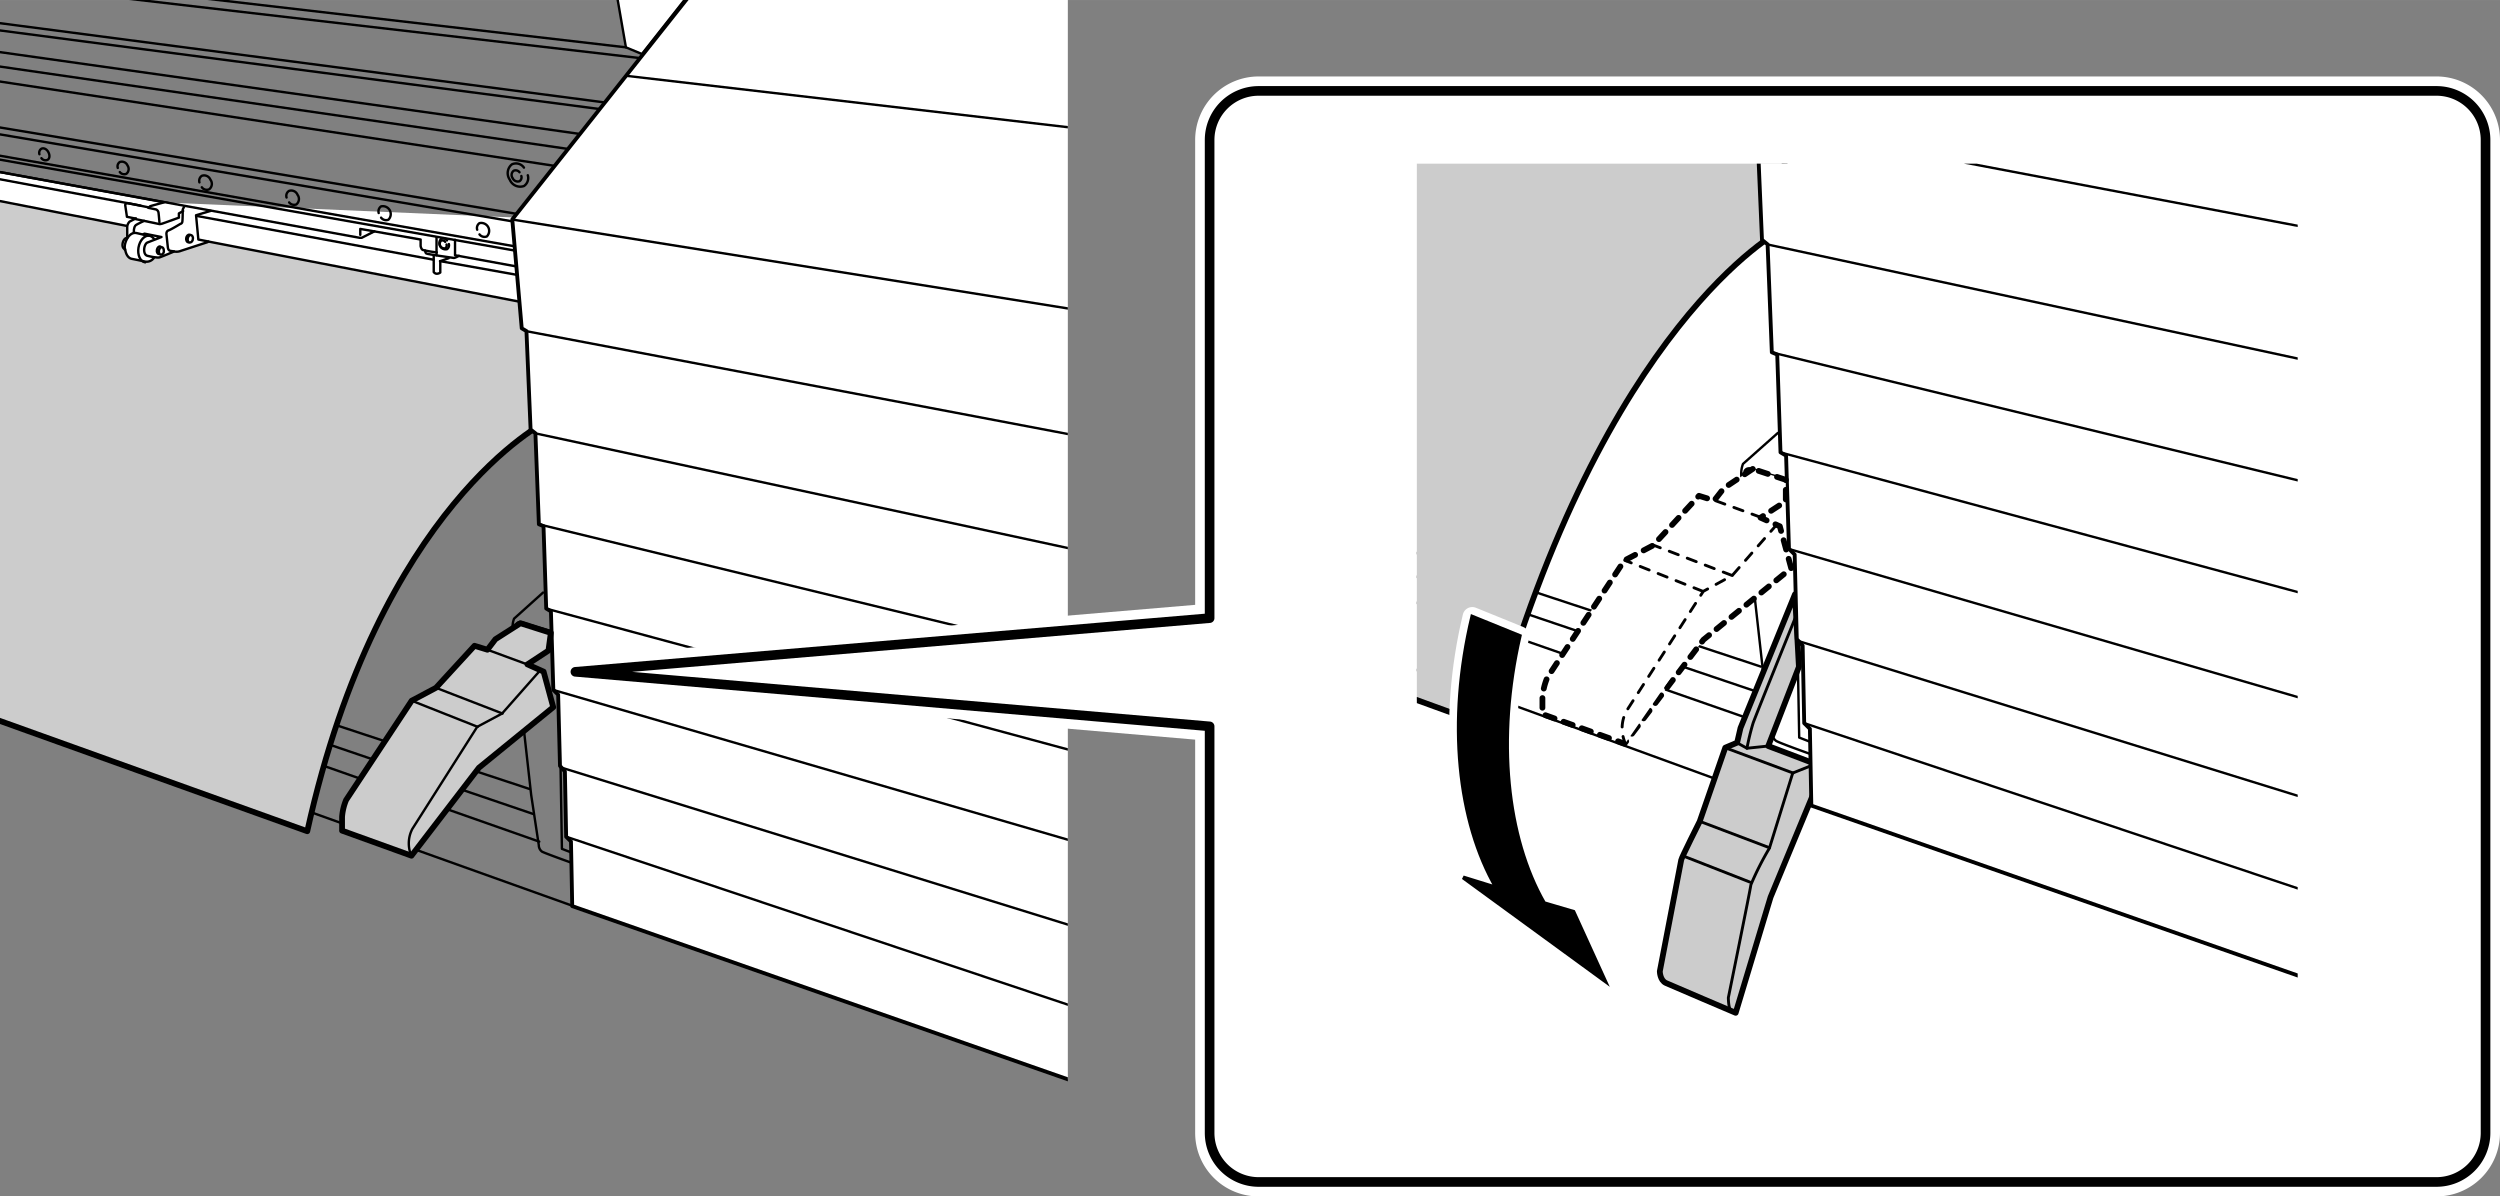<svg xmlns="http://www.w3.org/2000/svg" xmlns:xlink="http://www.w3.org/1999/xlink" width="91.5mm" height="43.79mm" viewBox="0 0 259.38 124.13"><rect x="0" y="0" width="259.38" height="124.13" fill="#808080" stroke="none"/><defs><style>.cls-1,.cls-10,.cls-12,.cls-3,.cls-8{fill:none;}.cls-2{clip-path:url(#clip-path);}.cls-10,.cls-11,.cls-12,.cls-13,.cls-14,.cls-16,.cls-3,.cls-4,.cls-5,.cls-6,.cls-8{stroke:#000;}.cls-10,.cls-11,.cls-12,.cls-13,.cls-14,.cls-15,.cls-16,.cls-3,.cls-4,.cls-5,.cls-6,.cls-7,.cls-8{stroke-linecap:round;}.cls-10,.cls-11,.cls-12,.cls-13,.cls-14,.cls-15,.cls-3,.cls-4,.cls-5,.cls-6,.cls-7,.cls-8{stroke-linejoin:round;}.cls-12,.cls-3,.cls-5{stroke-width:0.25px;}.cls-4{fill:#ccc;}.cls-13,.cls-4{stroke-width:0.6px;}.cls-11,.cls-13,.cls-14,.cls-5,.cls-6,.cls-7{fill:#fff;}.cls-16,.cls-6{stroke-width:0.4px;}.cls-15,.cls-7{stroke:#fff;}.cls-7{stroke-width:3px;}.cls-9{clip-path:url(#clip-path-2);}.cls-10,.cls-11,.cls-14{stroke-width:0.3px;}.cls-12,.cls-13,.cls-14{stroke-dasharray:1 1;}.cls-15{stroke-width:2px;}</style><clipPath id="clip-path"><rect class="cls-1" width="110.79" height="115.92"/></clipPath><clipPath id="clip-path-2"><rect class="cls-1" x="147" y="16.98" width="91.39" height="97.92"/></clipPath></defs><title>アートボード 1</title><g id="レイヤー_2" data-name="レイヤー 2"><g class="cls-2"><line class="cls-3" x1="54.95" y1="81.86" x2="-6.16" y2="61.69"/><line class="cls-3" x1="-8.84" y1="62.61" x2="55.32" y2="84.45"/><line class="cls-3" x1="55.95" y1="87.32" x2="-10.02" y2="64.12"/><line class="cls-3" x1="-10.55" y1="68.95" x2="59.32" y2="93.95"/><path class="cls-4" d="M56.65,43.75S39.37,52.36,31.88,86.24L-8.63,71.7l5.29-53.49L57.57,29.54Z"/><polyline class="cls-5" points="13.12 23.43 -4.96 19.89 -5.84 16.78 23.32 22.14"/><path class="cls-5" d="M17,21s-1.34.36-1.41.39a.48.48,0,0,0-.13.13l0,0-2.18-.44a.23.23,0,0,0-.29.2l.18,1.21.77.16.16,0-.65.34a.83.83,0,0,0-.25.61c0,.34,0,1,0,1v.1c-.4-.1-.76,1-.21,1.16h0c.06.53.33.95.72,1l1.37.28A.91.91,0,0,0,16,26.7l0,0,.2,0a.84.84,0,0,0,.36,0c.18-.05,1.51-.61,1.51-.61a1.24,1.24,0,0,0,.71-.07l2.73-.89.12-.07,32.27,6.24,6.57-8.43"/><path class="cls-5" d="M66.6,5.6l-1.66-.69L63.85-1.38a3.28,3.28,0,0,1,.69-2.16,26.38,26.38,0,0,1,2.75-2.35l8.06.39Z"/><line class="cls-3" x1="64.94" y1="4.91" x2="-11.3" y2="-3.93"/><line class="cls-3" x1="66.37" y1="6.02" x2="-9.86" y2="-2.82"/><line class="cls-3" x1="62.61" y1="10.61" x2="-12.31" y2="0.79"/><line class="cls-3" x1="62.35" y1="11.33" x2="-12.57" y2="1.51"/><line class="cls-3" x1="60.06" y1="13.88" x2="-16.5" y2="3.08"/><line class="cls-3" x1="59.01" y1="15.46" x2="-17.35" y2="4.39"/><line class="cls-3" x1="57.63" y1="17.22" x2="-17.75" y2="5.76"/><line class="cls-3" x1="-17.62" y1="10.28" x2="53.7" y2="22.2"/><line class="cls-3" x1="53.31" y1="22.99" x2="-17.68" y2="10.94"/><line class="cls-3" x1="53.31" y1="25.54" x2="-17.75" y2="13.03"/><line class="cls-3" x1="53.44" y1="26" x2="-17.75" y2="13.43"/><path class="cls-3" d="M-17.81,14.6,37.31,24.67l.22,0L38.85,24"/><polyline class="cls-3" points="53.57 27.64 47.21 26.48 47.21 24.88"/><path class="cls-3" d="M49.51,23.83a.61.61,0,0,1,.24-.68.82.82,0,0,1,.76,1.38.66.66,0,0,1-.76-.21"/><path class="cls-3" d="M39.29,22.1a.63.63,0,0,1,.25-.69.82.82,0,0,1,.76,1.38.64.64,0,0,1-.76-.21"/><path class="cls-3" d="M29.73,20.49a.6.6,0,0,1,.25-.68.7.7,0,0,1,.89.4.72.72,0,0,1-.13,1A.65.65,0,0,1,30,21"/><path class="cls-3" d="M20.69,18.92a.62.62,0,0,1,.25-.68.7.7,0,0,1,.89.4.71.71,0,0,1-.13,1,.63.63,0,0,1-.76-.21"/><path class="cls-3" d="M12.22,17.42a.53.53,0,0,1,.21-.61.63.63,0,0,1,.8.36.63.63,0,0,1-.12.86.57.57,0,0,1-.68-.18"/><path class="cls-3" d="M4.09,16a.5.5,0,0,1,.19-.56c.23-.13.56,0,.74.35s.13.68-.1.8a.52.52,0,0,1-.62-.18"/><path class="cls-3" d="M54.76,18.18a1,1,0,0,1-.4,1.12,1.17,1.17,0,0,1-1.47-.66,1.17,1.17,0,0,1,.22-1.59,1,1,0,0,1,1.25.34"/><path class="cls-3" d="M54.09,18.26a.48.48,0,0,1-.19.54.57.57,0,0,1-.71-.32.55.55,0,0,1,.11-.77.51.51,0,0,1,.6.16"/><path class="cls-3" d="M46.57,25.32a.5.5,0,0,1-.19.53.64.64,0,0,1-.6-1.08.5.5,0,0,1,.6.17"/><path class="cls-3" d="M46.33,25.37a.33.33,0,0,1-.14.39.47.47,0,0,1-.43-.79.36.36,0,0,1,.43.12"/><path class="cls-3" d="M45.31,26.18a10.28,10.28,0,0,1-1.45-.25c-.17-.09-.22-.41-.22-.41l0-.67-6.26-1.1v.61"/><path class="cls-3" d="M44.11,26s0,.22.12.3,2.73.44,2.85.46.54-.22.54-.22"/><line class="cls-3" x1="45.29" y1="26.48" x2="45.29" y2="24.63"/><path class="cls-3" d="M45,26.5v1.72a.43.43,0,0,0,.24.17.56.56,0,0,0,.44-.12V27.09l.87-.3"/><line class="cls-3" x1="45.65" y1="27.09" x2="53.61" y2="28.51"/><line class="cls-3" x1="44.97" y1="26.94" x2="20.51" y2="22.42"/><line class="cls-3" x1="-5.18" y1="17.63" x2="14.59" y2="21.33"/><polyline class="cls-3" points="21.61 25.05 20.58 24.85 20.34 22.33 21.87 21.87"/><path class="cls-3" d="M18.05,26.08c-.39-.07-.59,0-.64-.46l-.14-1.31s-.05-.32.22-.41,1.22-.67,1.22-.67a.26.26,0,0,0,.2-.19c.05-.18.05-1.31.05-1.31l.17-.34"/><path class="cls-3" d="M16,26.68a7.07,7.07,0,0,1-.7-.14c-.53-.13-.38-1.23,0-1.38l1.45-.57L15,24.24l-.13.05"/><path class="cls-5" d="M16.79,26c0,.22-.18.37-.32.35s-.23-.22-.19-.43.18-.37.32-.35S16.83,25.83,16.79,26Z"/><path class="cls-5" d="M17,26.08c0,.21-.18.36-.32.34s-.23-.22-.19-.43.18-.37.32-.34S17,25.86,17,26.08Z"/><path class="cls-3" d="M15.06,27.22c-.51-.08-.82-.77-.69-1.54s.65-1.31,1.16-1.23"/><path class="cls-3" d="M16,24.83a.8.8,0,0,0-.51-.38c-.27,0-1.09-.23-1.38-.28-.51-.08-1,.47-1.15,1.23a2,2,0,0,0,0,.53"/><path class="cls-5" d="M19.84,24.78c0,.22-.18.37-.32.35s-.23-.22-.2-.43.19-.37.33-.35S19.88,24.57,19.84,24.78Z"/><path class="cls-5" d="M20,24.82c0,.21-.18.36-.33.34s-.23-.22-.19-.43.18-.37.32-.35S20.07,24.6,20,24.82Z"/><path class="cls-3" d="M13.88,24.1c0-.49.12-.67.22-.75s.85-.44.85-.44"/><path class="cls-3" d="M16.54,23.05s-.05-.65-.09-.95a.43.43,0,0,0-.26-.37l-.8-.17"/><path class="cls-3" d="M19,21.89l-.44.25,0,.44-1.67.6a1.1,1.1,0,0,1-.34.07l-2.67-.56"/><polyline class="cls-6" points="168.08 132 59.37 94.01 59.24 87.3 58.74 86.81 58.61 80.04 58.1 79.46 57.91 72.07 57.41 71.58 57.16 63.43 56.67 63.13 56.39 54.59 55.91 54.39 55.55 44.95 55.05 44.56 54.62 34.35 54.13 34.06 53.15 22.76 79.93 -11.04 167.69 -5.4"/><line class="cls-3" x1="53.24" y1="22.79" x2="167.39" y2="41.06"/><line class="cls-3" x1="64.94" y1="7.86" x2="163.66" y2="19.35"/><line class="cls-3" x1="54.72" y1="34.38" x2="141.66" y2="50.89"/><line class="cls-3" x1="55.64" y1="44.98" x2="142.84" y2="63.76"/><line class="cls-3" x1="56.01" y1="54.42" x2="141.66" y2="75.25"/><line class="cls-3" x1="56.77" y1="63.17" x2="144.8" y2="86.94"/><line class="cls-3" x1="57.51" y1="71.61" x2="146.27" y2="97.45"/><line class="cls-3" x1="58.35" y1="79.67" x2="146.76" y2="107.08"/><line class="cls-3" x1="58.84" y1="86.84" x2="147.45" y2="116.51"/><path class="cls-3" d="M59.24,89.49s-2.61-.93-3-1.13a.84.84,0,0,1-.34-.68l-.79-5.21s-1.87-16.7-1.92-17.29a2.26,2.26,0,0,1,.15-1l3-2.7"/><polyline class="cls-3" points="58.16 79.62 58.3 88.07 59.19 88.41"/><path class="cls-3" d="M53.56,64.79s.14-.41.69-.2,2.87.88,2.87.88"/></g></g><g id="レイヤー_3" data-name="レイヤー 3"><path class="cls-7" d="M257.88,117.54a5.09,5.09,0,0,1-5.1,5.09H130.59a5.09,5.09,0,0,1-5.09-5.09V75.36L59.7,69.7l65.8-5.57V14.52a5.09,5.09,0,0,1,5.09-5.09H252.78a5.09,5.09,0,0,1,5.1,5.09Z"/><path class="cls-8" d="M257.88,117.54a5.09,5.09,0,0,1-5.1,5.09H130.59a5.09,5.09,0,0,1-5.09-5.09V75.36L59.7,69.7l65.8-5.57V14.52a5.09,5.09,0,0,1,5.09-5.09H252.78a5.09,5.09,0,0,1,5.1,5.09Z"/><path class="cls-4" d="M54,64.66,51.4,66.32l-.83,1.09L49.23,67l-4,4.36-2.52,1.34L35.91,83a5.65,5.65,0,0,0-.42,1.76v1.42l7.2,2.6,7-9.13,7.71-6.28-1-3.69-1.68-.75,2.18-1.43.25-1.84Z"/><path class="cls-3" d="M56.09,69.5l-4,4.53-2.58,1.38L42.78,86a3.25,3.25,0,0,0-.09,2.81"/><line class="cls-3" x1="49.56" y1="75.41" x2="42.69" y2="72.69"/><line class="cls-3" x1="52.14" y1="74.03" x2="45.21" y2="71.35"/><line class="cls-3" x1="54.67" y1="68.92" x2="50.57" y2="67.41"/><g class="cls-9"><line class="cls-3" x1="182.69" y1="69.16" x2="110.16" y2="45.22"/><line class="cls-3" x1="106.97" y1="46.31" x2="181.91" y2="71.64"/><line class="cls-3" x1="180.9" y1="74.37" x2="105.57" y2="48.09"/><line class="cls-3" x1="104.02" y1="53.84" x2="178.02" y2="80.82"/><path class="cls-4" d="M183.46,77.4l4.9,1.86.12,2.28L183.7,93.08l-3.62,12s-6.59-2.8-7.23-3.09-.64-1.22-.64-1.22,2.16-11.25,2.22-11.55,1.92-4,1.92-4L179,77.57l1.23-.52.35-1.52,5.65-13.87.41,7.52Z"/><polyline class="cls-10" points="180.2 77.05 181.25 77.63 183.46 77.4"/><path class="cls-10" d="M181.25,77.63a25.57,25.57,0,0,1,.64-2.62c.29-.82,4.37-10.91,4.37-10.91"/><path class="cls-10" d="M188.36,79.26,186,80.2,183.58,88a30.67,30.67,0,0,0-1.92,3.79c-.06.52-2.34,11.72-2.34,11.72s0,1.16.29,1.34"/><line class="cls-10" x1="181.54" y1="91.51" x2="174.54" y2="88.77"/><line class="cls-10" x1="176.35" y1="85.21" x2="183.58" y2="87.95"/><line class="cls-11" x1="186.03" y1="80.2" x2="178.97" y2="77.57"/><path class="cls-4" d="M184.71,23.92s-18.34,9.61-29.9,51.55L108.7,58.7l4.8-65.1L185.79,7.05Z"/><path class="cls-5" d="M137.62-3.1s-1.59.43-1.67.47a.56.56,0,0,0-.16.16l0,.06-2.59-.53a.28.28,0,0,0-.35.23L133-1.27l.92.19.19,0-.78.41a1,1,0,0,0-.29.72c0,.41,0,1.19,0,1.19l0,.11c-.46-.11-.89,1.17-.25,1.38h.05a1.22,1.22,0,0,0,.84,1.2c.32,0,1.29.27,1.63.33a1.1,1.1,0,0,0,1.06-.61l0,0,.23,0a1.07,1.07,0,0,0,.43,0c.21-.06,1.79-.72,1.79-.72a1.51,1.51,0,0,0,.85-.09l3.23-1,.15-.08,38.3,7.4,7.8-10"/><line class="cls-3" x1="180.74" y1="2.31" x2="96.4" y2="-12.54"/><line class="cls-3" x1="180.9" y1="2.85" x2="96.4" y2="-12.07"/><path class="cls-3" d="M96.32-10.67,161.75,1.27l.26,0L163.58.5"/><polyline class="cls-3" points="181.05 4.79 173.5 3.42 173.5 1.52"/><path class="cls-3" d="M176.23.28a.74.74,0,0,1,.29-.81.84.84,0,0,1,1.06.48.83.83,0,0,1-.16,1.15.76.76,0,0,1-.9-.25"/><path class="cls-3" d="M172.74,2a.58.58,0,0,1-.23.64.66.66,0,0,1-.84-.38.67.67,0,0,1,.13-.91.59.59,0,0,1,.71.2"/><path class="cls-3" d="M172.46,2.11a.41.41,0,0,1-.17.46c-.19.11-.46,0-.61-.27a.49.49,0,0,1,.1-.67.43.43,0,0,1,.51.15"/><path class="cls-3" d="M171.25,3.07a12,12,0,0,1-1.72-.3c-.21-.11-.26-.49-.26-.49l-.06-.79L161.77.18V.91"/><path class="cls-3" d="M169.82,2.89s0,.26.15.35,3.23.52,3.38.55.64-.26.64-.26"/><line class="cls-3" x1="171.22" y1="3.42" x2="171.22" y2="1.23"/><path class="cls-3" d="M170.84,3.44v2a.54.54,0,0,0,.29.21c.23.09.52-.15.52-.15V4.14l1-.35"/><line class="cls-3" x1="171.65" y1="4.14" x2="181.1" y2="5.83"/><line class="cls-3" x1="170.84" y1="3.97" x2="141.81" y2="-1.39"/><polyline class="cls-3" points="143.12 1.73 141.89 1.49 141.6 -1.5 143.43 -2.05"/><path class="cls-3" d="M138.89,3c-.46-.09-.7,0-.76-.56S138,.85,138,.85a.46.46,0,0,1,.26-.5c.32-.11,1.46-.78,1.46-.78a.32.32,0,0,0,.23-.24A15,15,0,0,0,140-2.21l.2-.41"/><path class="cls-3" d="M136.44,3.66c-.19,0-.49-.08-.84-.17-.62-.15-.45-1.45-.06-1.63l1.73-.68-2-.42-.15.06"/><path class="cls-5" d="M137.4,2.9c0,.26-.21.44-.38.41s-.28-.26-.23-.51.21-.44.38-.41S137.44,2.65,137.4,2.9Z"/><path class="cls-5" d="M137.64,2.94c0,.26-.22.44-.39.41s-.27-.26-.23-.51.22-.44.39-.41S137.68,2.69,137.64,2.94Z"/><path class="cls-3" d="M135.34,4.3c-.61-.1-1-.92-.82-1.83S135.29.91,135.89,1"/><path class="cls-3" d="M136.5,1.46a.9.9,0,0,0-.61-.45c-.32-.05-1.29-.27-1.63-.33-.6-.1-1.21.55-1.37,1.46a2.24,2.24,0,0,0,0,.63"/><path class="cls-5" d="M141,1.41c-.05.25-.22.43-.39.41s-.27-.26-.23-.52.22-.43.39-.41S141.06,1.15,141,1.41Z"/><path class="cls-5" d="M141.25,1.45c0,.25-.22.43-.39.4s-.27-.25-.22-.51.21-.44.38-.41S141.29,1.19,141.25,1.45Z"/><path class="cls-3" d="M134,.6c0-.59.13-.8.25-.9s1-.52,1-.52"/><polyline class="cls-6" points="316.97 128.66 187.93 83.58 187.78 75.61 187.19 75.03 187.03 66.99 186.42 66.3 186.2 57.53 185.61 56.95 185.31 47.27 184.73 46.93 184.39 36.79 183.83 36.55 183.39 25.35 182.81 24.88 182.29 12.76 181.72 12.42 180.55 -1 212.34 -41.11 316.5 -34.42"/><line class="cls-3" x1="180.66" y1="-0.96" x2="316.15" y2="20.73"/><line class="cls-3" x1="182.41" y1="12.8" x2="285.6" y2="32.39"/><line class="cls-3" x1="183.51" y1="25.39" x2="287" y2="47.66"/><line class="cls-3" x1="183.94" y1="36.59" x2="285.6" y2="61.31"/><line class="cls-3" x1="184.85" y1="46.97" x2="289.33" y2="75.18"/><line class="cls-3" x1="185.72" y1="56.99" x2="291.08" y2="87.66"/><line class="cls-3" x1="186.73" y1="66.55" x2="291.66" y2="99.08"/><line class="cls-3" x1="187.3" y1="75.06" x2="292.48" y2="110.28"/><path class="cls-3" d="M184.45,44.92l-3.61,3.21a2.87,2.87,0,0,0-.18,1.23c.06.69,2.28,20.52,2.28,20.52"/><path class="cls-3" d="M183.87,76.06a1,1,0,0,0,.41.81c.41.24,3.5,1.34,3.5,1.34"/><polyline class="cls-3" points="186.49 66.5 186.67 76.52 187.72 76.93"/><path class="cls-3" d="M181,48.89s.17-.48.81-.24,3.41,1.05,3.41,1.05"/><line class="cls-12" x1="182.71" y1="53.68" x2="177.86" y2="51.9"/><path class="cls-13" d="M181.85,48.65l-3,2-1,1.28-1.58-.49-4.75,5.14-3,1.58-8,12.17a6.73,6.73,0,0,0-.49,2.08v1.68l8.51,3.06,8.2-10.78,9.1-7.42-1.18-4.35-2-.89L185.28,52l0-2.22Z"/><path class="cls-14" d="M184.39,54.37l-4.67,5.34-3,1.64-8,12.46a3.84,3.84,0,0,0-.09,3.31"/><line class="cls-14" x1="176.68" y1="61.35" x2="168.57" y2="58.13"/><line class="cls-14" x1="179.72" y1="59.71" x2="171.53" y2="56.55"/><line class="cls-14" x1="182.71" y1="53.68" x2="177.86" y2="51.9"/></g><path class="cls-15" d="M160.2,93.7c-3.89-6.79-5-17-2.53-27.72l-4.92-2c-2.6,10.89-1.47,21.27,2.5,28.12l-3.45-1.07,14.72,10.74-3.27-7.17Z"/><path class="cls-16" d="M160.2,93.7c-3.89-6.79-5-17-2.53-27.72l-4.92-2c-2.6,10.89-1.47,21.27,2.5,28.12l-3.45-1.07,14.72,10.74-3.27-7.17Z"/></g></svg>